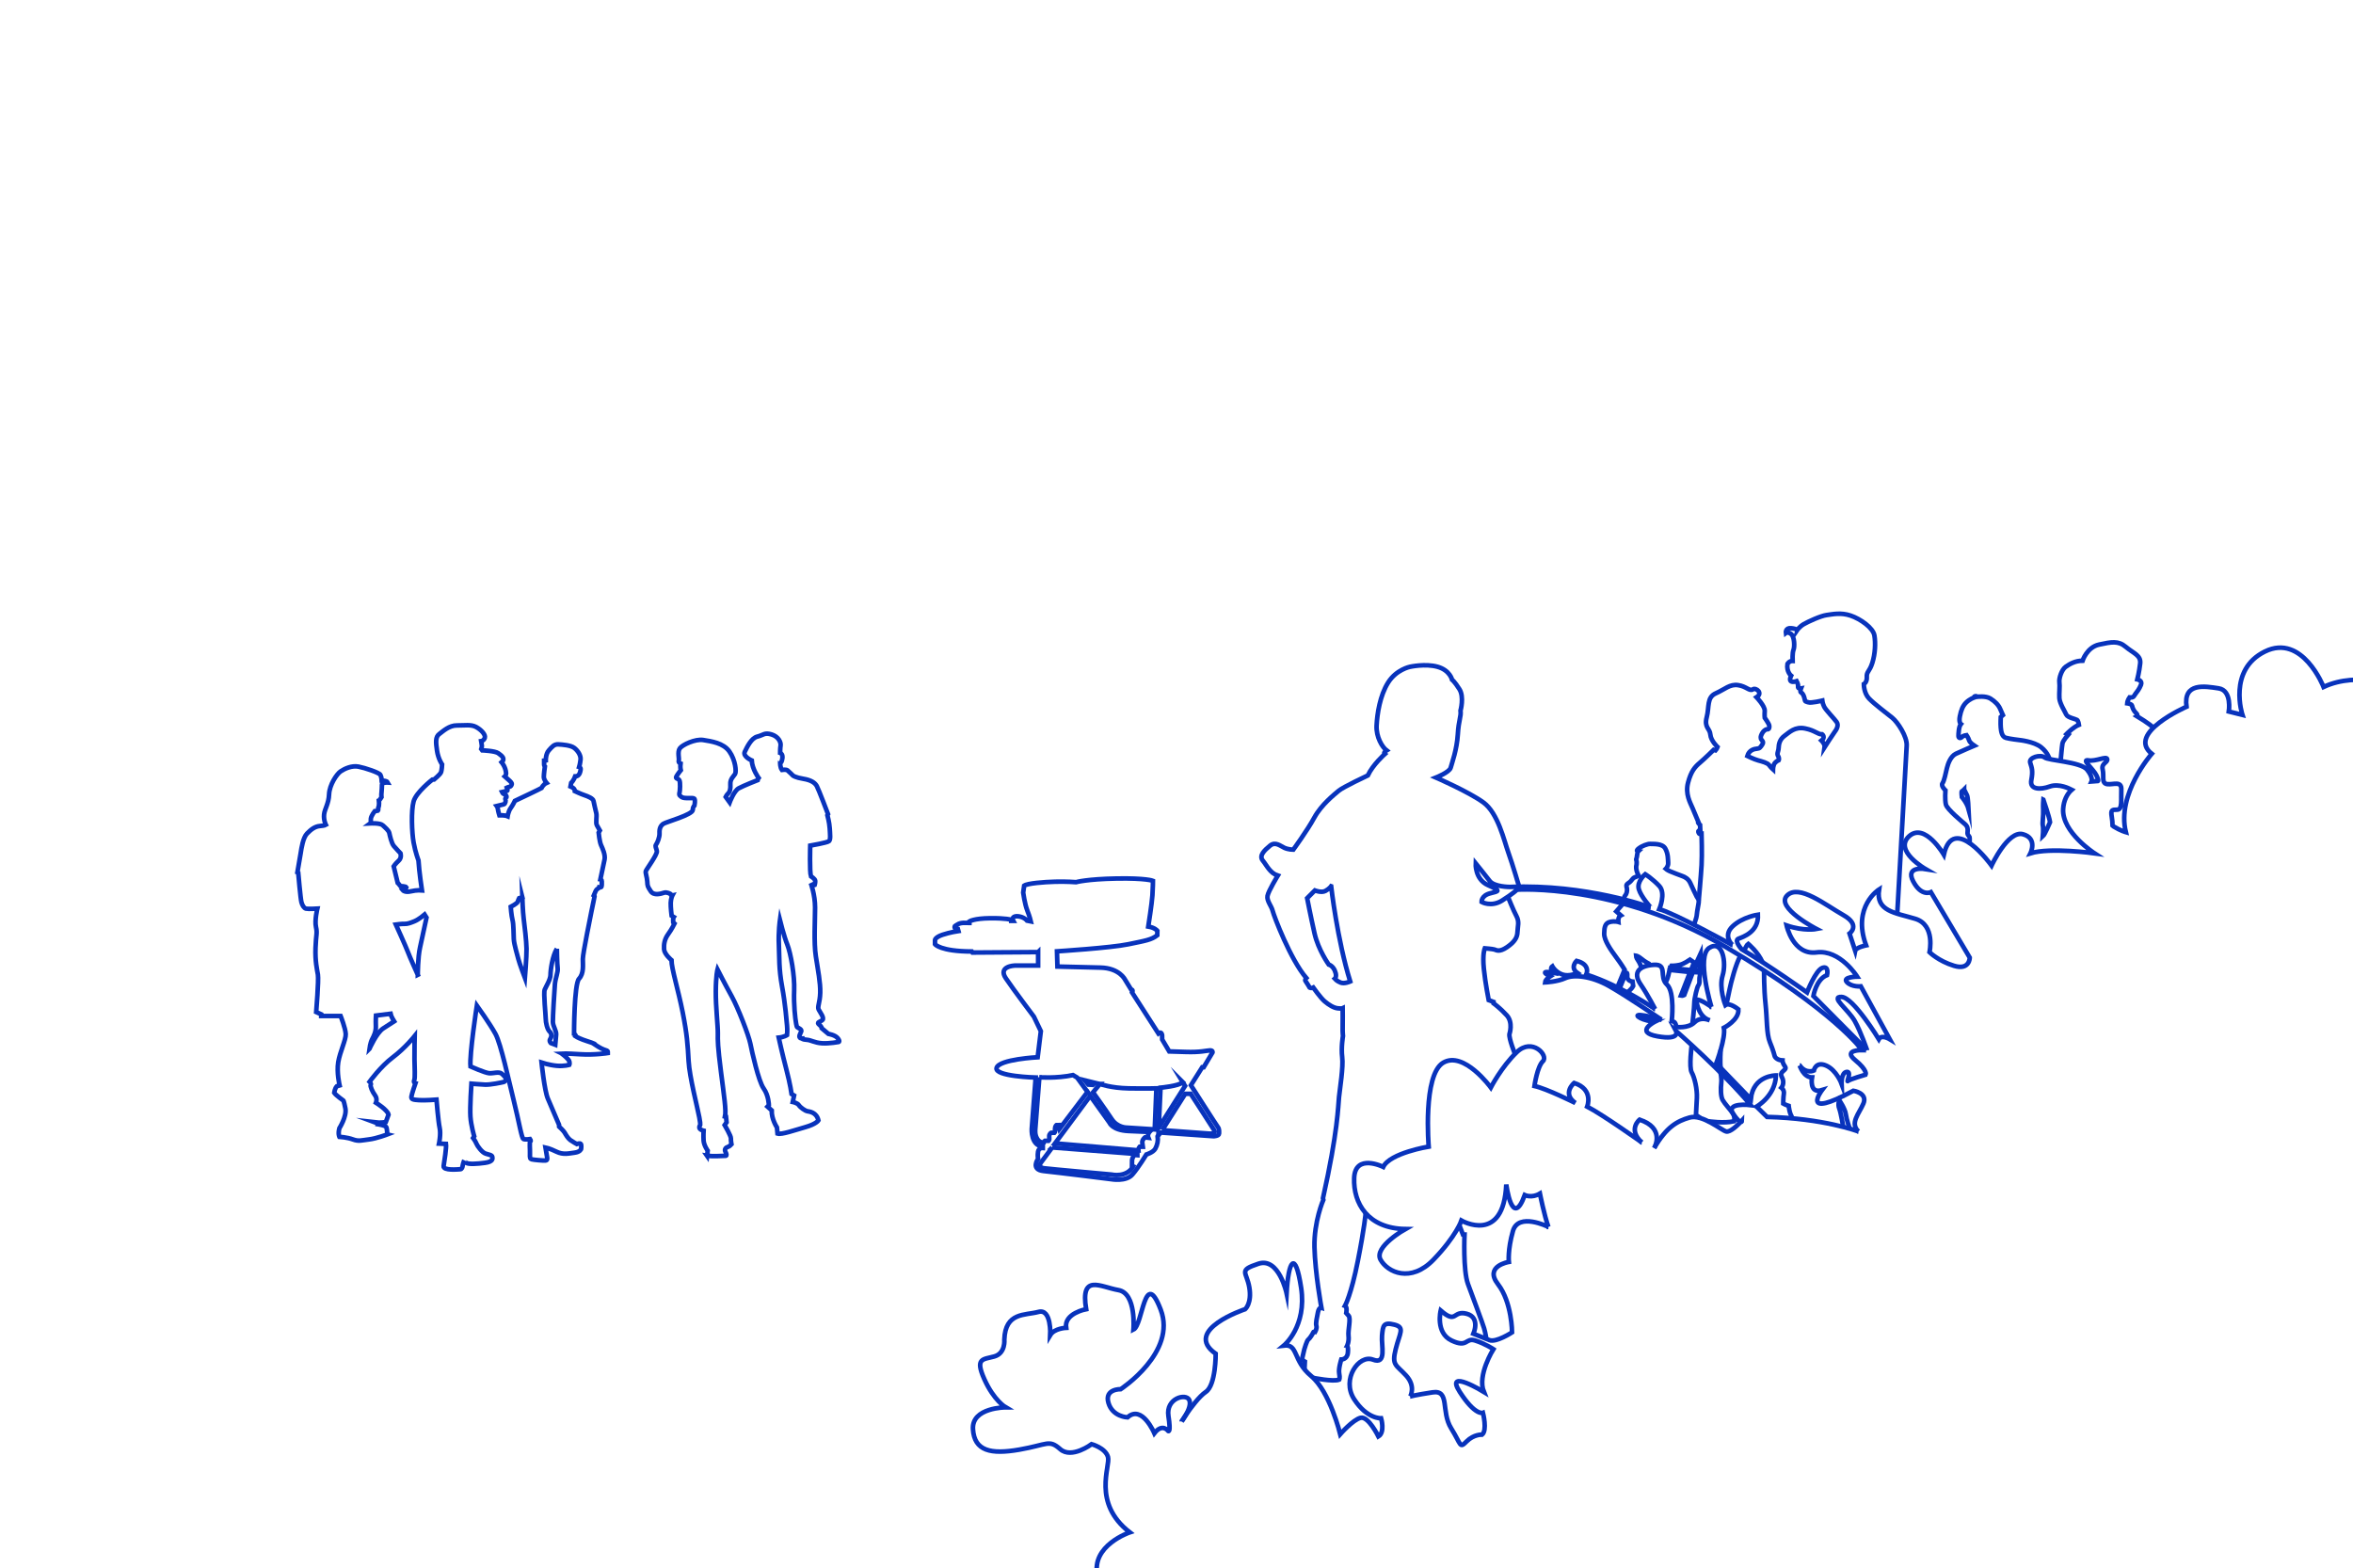 <?xml version="1.0" encoding="UTF-8"?>
<svg id="Layer_2" data-name="Layer 2" xmlns="http://www.w3.org/2000/svg" viewBox="0 0 4096 2730">
    <defs>
        <style>
            .cls-1 {
            fill: none;
            stroke: #0833BC;
            stroke-miterlimit: 10;
            stroke-width: 0.5em;
            }
        </style>
    </defs>
    <path class="cls-1"
          d="m674.24,1974.8s-18.59,7.12-31.85,8.7-17.8,3.76-28.09,0-23.54-4.55-23.54-4.55c0,0-2.57-5.14,0-14.84,0,0,13.25-20.77,10.48-34.62s-3.56-13.65-3.56-13.65c0,0-12.66-8.9-15.82-13.45,0,0,.79-7.71,4.55-11.47l4.75-1.38s-5.34-22.55-2.37-40.55,13.45-38.77,13.05-48.86-8.9-31.45-8.9-31.45h-33.82v-2.97l-8.7-3.96s4.55-55.58,2.97-65.08-4.95-23.14-4.15-46.48,3.36-25.12.79-36.59,2.37-31.85,2.37-31.85c0,0-16.22.99-19.78,0s-6.33-5.54-7.91-11.27-5.54-51.03-5.54-51.03l-1.48-.79s4.38-24.79,5.7-33.36,4.09-27.16,11.08-34.29,13.58-12.26,22.29-13.05,10.55-1.98,10.55-1.98c0,0-4.22-8.18-3.16-18.2s8.04-18.46,8.7-34.95,13.32-35.47,20.18-40.09,19.25-10.42,30.99-8.18,36,10.42,38.11,14.24,2.37,10.02,2.37,10.02c0,0,8.97,0,10.68,3.43,0,0-10.42-.66-10.29,3.82,0,0-.26,11.34-.79,14.11s0,7.52,0,7.52c0,0-3.43,5.54-4.48,5.93,0,0,1.05,8.18-1.19,12.79,0,0,.13,4.48-.4,4.75s-5.67.92-5.67.92c0,0-5.93,7.65-6.73,12.66s1.32,6.73-1.19,8.57c0,0,17.27-.92,21.63,3.16s10.68,9.23,11.6,13.58,3.82,17.8,7.91,22.68,11.6,12.66,11.6,12.66c0,0,2.51,7.78-3.16,12.92s-8.7,9.76-8.7,9.76l6.99,28.88s2.64,2.37,4.88,5.54c0,0,9.23.26,10.29,2.11,0,0-.92,3.56-6.33,5.01,0,0,3.69,4.48,14.11,1.98s19.25-1.71,19.25-1.71c0,0-5.01-33.36-6.07-52.22,0,0-5.27-13.45-8.44-30.99s-4.48-55.52,0-71.6,32.7-37.98,32.7-37.98l2.9-.13s10.15-8.44,11.87-12.13,2.11-14.11,2.11-14.11c0,0-6.73-9.49-8.84-24s-2.9-23.87,3.82-28.88,17.27-15.16,30.86-15.03,24.26-2.11,33.23,2.64,16.88,13.45,15.3,18.73-6.33,5.93-6.33,5.93c0,0,1.19,6.59,1.19,8.57s-1.05,5.14-1.05,5.14l1.71,2.37s22.29.79,27.96,5.01,13.05,9.23,5.8,15.69c0,0,7.12,8.18,7.78,19.38,0,0-.13,3.56-2.24,5.41l8.57,7.65s3.96,3.6,3.56,5.63-1.85,4.26-3.69,4.53-4.88,1.71-4.88,1.71c0,0,1.71,4.75.66,5.27s-9.23,2.37-9.23,2.37c0,0,1.19,2.77,4.88,4.09s3.03,4.62,3.03,4.62c0,0-2.77,2.11-1.85,3.96s.13,7.78-2.77,8.57-12.26,3.03-12.26,3.03c0,0,1.58,2.11,1.98,5.67s2.51,10.42,2.51,10.42c0,0,9.63-.4,14.37,1.71,0,0,1.32-8.7,5.27-14.11s7.38-12.66,7.38-12.66c0,0,17.14-8.31,26.11-12.4s20.31-10.02,20.31-10.02c0,0,2.77-6.2,8.7-8.84,0,0-4.75-5.54-4.75-10.55s1.85-18.07,1.85-18.07c0,0-1.32-1.32-1.32-3.43v-6.86l2.9-.4s-.26-11.08,5.14-17.14,9.23-11.08,16.62-10.68,21.63,1.45,27.82,6.2,11.74,12.92,10.95,20.31-2.37,12.66-2.37,12.66c0,0,3.05.66,2.45,5.01s-1.92,8.04-4.3,9.89-5.14,1.71-5.14,1.71c0,0-2.37,6.73-6.99,11.34l-1.19,6.2s4.09,1.71,5.93,3.82,1.71,4.35,1.71,4.35c0,0,10.02,4.75,16.35,6.86s15.3,5.8,16.09,10.15,3.56,16.09,4.88,21.49-1.45,16.62,1.05,20.97,5.14,8.97,5.14,8.97l-2.11,3.69s1.45,15.82,4.22,21.89,7.65,16.75,6.07,24.92-7.25,34.42-7.25,34.42c0,0,2.51.36,2.41,3.43s.59,9.99-1.48,10.38-3.16.2-3.16.2c0,0-.59,1.88-1.68,1.88,0,0-3.26,1.88-4.45,4.85s-2.97,7.12-2.97,7.12c0,0,1.19.59,1.19,1.78s-4.35,20.08-5.44,26.31-15,72.89-15,82.91,2.11,25.05-6.59,34.29-8.7,96-8.7,96c0,0,3.82,1.32,2.51,4.09,0,0,3.69,2.51,12.66,5.93s23.21,6.99,21.49,8.84c0,0,10.02,6.73,15.3,8.44s6.73,2.11,6.73,3.69v2.37s-22.81,3.69-47.74,2.11-31.52-1.19-31.52-1.19c0,0,3.03,1.45,1.98,2.24,0,0,10.02,7.78,10.55,12s0,5.27,0,5.27c0,0-9.23,2.9-22.29,1.71s-26.24-5.54-26.24-5.54c0,0,5.14,49.45,10.95,62.64s19.52,45.63,19.52,45.63l.13,3.16s7.65,7.12,9.63,10.55,5.67,9.89,9.89,12.92,11.21,6.86,11.21,6.86c0,0,5.8-2.24,7.12,0s.4,8.7.4,8.7c0,0-1.58,5.14-11.21,6.33s-19.65,4.22-31.78-1.71-18.99-7.25-18.99-7.25c0,0,2.37,13.58,2.9,17.54s-.4,4.88-3.3,5.14-20.57-1.19-23.47-2.11-3.43-1.71-3.16-9.76-1.19-21.23.66-21.63-.53-3.82-.53-3.82c0,0-8.18,1.32-11.47-.13s-7.91-30.99-16.62-65.8-22.55-99.69-32.04-117.1-32.44-49.45-32.44-49.45c0,0-13.05,84.66-11.08,106.02,0,0,25.22,11.18,32.44,11.77s16.91-3.26,21.96.79,7.71,8.9,7.71,8.9c0,0-.79,4.75-4.45,5.64s-22.55,4.95-32.24,4.55-23.84-1.68-23.84-1.68c0,0-2.77,40.98-1.71,57.07s6.59,34.55,6.59,34.55l-1.91,2.93s4.05,5.44,5.74,9.79,9.89,15.53,16.02,17.41,11.18,2.57,11.67,5.64,1.58,8.41-12.66,10.38-28.58,2.77-32.84,0-3.46-4.15-3.46-4.15c0,0-2.27,6.23-2.67,9.1s-1.19,6.13-4.25,6.23-30.26,2.97-28.88-5.64,5.04-32.04,4.15-38.47l-12.16-.49s3.49-16.68,1.12-27.23-5.54-49.32-5.54-49.32c0,0-20.11,1.58-30.2.89s-14.24-1.19-13.45-6.23,7.02-23.14,7.02-23.14c0,0-3.86-.99-2.08-5.34s.59-21.76.4-36.59.4-40.35.4-40.35c0,0-16.62,20.97-37.98,36.99s-40.55,42.53-40.55,42.53c0,0,3.36,3.16,1.98,5.34s2.97,12.26,7.52,18.4,1.58,12.86,1.58,12.86c0,0,20.31,12.59,21.89,20.77l-4.75,12.92s-9.49,1.71-18.2.66c0,0,3.96,1.45,3.82,3.03,0,0,14.24,1.98,15.43,5.41s1.58,12.4,1.58,12.4Z"/>
    <path class="cls-1"
          d="m643.19,1825.66s12.26-27.89,23.93-35.41,18.99-12.26,18.99-12.26c0,0-5.54-8.9-6.33-13.25l-25.32,3.16s-.59,8.31-.2,18.2-3.36,17.01-6.53,23.14-4.55,16.42-4.55,16.42Z"/>
    <path class="cls-1"
          d="m727.25,1696.89s0-30.11,3.96-47.69,11.27-51.8,11.27-51.8l-3.36-5.34s-9.89,8.51-17.6,11.67-12.46,4.75-17.41,4.55-15.03,1.19-15.03,1.19c0,0,17.41,38.18,20.77,47.27s17.41,40.15,17.41,40.15Z"/>
    <path class="cls-1"
          d="m969.36,1651.59s.4,26.51,1.38,33.63-3.76,16.81-4.75,27.69-3.76,58.55-3.56,66.07,6.13,15.43,5.74,21.76-1.52,18-1.52,18l-7.78-2.97s-3.36-3.36-1.19-6.73,3.68-8.9-.73-13.05-6.98-16.02-6.98-22.55-4.15-44.9-1.78-50.64,10.09-17.6,10.09-25.91,3.36-32.84,11.08-45.3Z"/>
    <path class="cls-1"
          d="m909.23,1561.99s.79,24.53,2.37,36.99,4.75,38.97,4.95,52.62-2.77,50.84-2.77,50.84c0,0-9.69-25.71-11.47-33.03s-7.32-24.92-7.91-34.42-.2-25.71-2.18-33.23-3.16-23.14-3.16-23.14c0,0,11.27-5.74,12.07-8.7s2.57-6.33,2.57-6.33l5.54-1.58Z"/>
    <path class="cls-1"
          d="m1230.86,2012.12l1.05-8.97s-6.59-9.23-7.12-17.67,0-17.14,0-17.14c0,0-8.44-1.85-7.38-6.59s2.98.26-.09-16.62-17.05-69.89-18.63-98.11-2.64-45.89-10.29-84.66-19.52-76.48-19.52-90.99c0,0-12.4-10.29-12.92-18.99s.79-17.41,7.12-26.11,11.08-18.46,11.08-18.46l-2.24-2.11s-.66-7.12.92-9.36l-3.69-2.24s-1.85-14.51-1.58-22.42,2.9-12.92,2.9-12.92c0,0-2.57.53-3.43-2.57,0,0-6.01-3.76-11.18-2.11s-17.7,5.67-23.1-2.7-5.6-8.64-6-16.75-3.63-14.97-2.51-18.26,20.24-28.95,19.19-34.75-3.56-8.18-1.45-11.21,6.46-12.4,6.07-20.18,1.85-12.79,6.59-16.09,50.51-15.56,51.49-24.26c0,0-.79-4.25,2.77-7.62,0,0,1.88-9.3-.2-11.87s-16.91.69-22.15-2.87-4.25-5.24-3.56-8.11,1.58-17.21-.3-20.97-7.71-2.37-5.24-6.82,7.62-10.78,7.62-10.78c0,0-1.29-4.95-.4-11.67,0,0-4.15-1.48-3.07-5.04s-2.67-15.13,1.78-21.36,27.1-16.81,40.75-14.54,35.01,4.95,45.59,19.98,12.36,35.11,9.89,39.16-8.8,8.85-8.21,17.63-.99,13.53-3.76,16.2-4.35,6.03-4.35,6.03l6.92,9.59s7.42-19.98,15.73-24.53,33.03-14.24,33.03-14.24c0,0,.69-2.77,1.58-3.76,0,0-11.18-15.43-11.97-30.46,0,0-16.02-7.02-12.07-15.13s11.18-23.84,21.86-26.41,12.16-7.52,24.63-3.76,16.62,14.14,15.82,19.19-.79,12.86-.79,12.86c0,0,3.07.89,3.86,5.34s-1.38,12.46-3.86,12.36c0,0,0,7.91,3.07,11.97,0,0,7.22-1.09,9.79.89s9.59,9.1,9.59,9.1c0,0,4.35,3.36,17.9,5.54s20.27,6.92,23.44,12.56,19.58,48.96,19.58,48.96l-1.09,1.88s3.46,12.56,4.05,22.85,1.78,19.78-1.29,22.35-32.64,7.71-32.64,7.71c0,0-1.38,45.99,1.29,53.51,0,0,7.32,4.35,7.42,7.91s-.99,7.12-.99,7.12c0,0-3.86,1.58-6.73-3.26,0,0,7.45,20.34,7.45,42.49s-2.37,60.92,1.32,84.92,8.18,46.15,7.65,63.56-5.27,24.26-2.64,29.27,10.02,14.51,6.59,17.93-11.08,3.96-6.07,7.91,4.75,6.59,4.75,6.59c0,0,8.44,7.12,11.6,9.76,0,0,11.6,1.85,16.09,7.38s2.11,6.59,2.11,6.59c0,0-16.09,3.16-29.27,2.37s-18.73-5.54-26.9-6.07-7.81-2.24-7.81-2.24c0,0-6.23.2-4.35-5.74s5.44-7.71.4-11.18-4.85-.69-6.43-8.9-4.48-33.4-3.43-58.19-6.07-64.79-11.87-79.21-12.92-42.64-12.92-42.64c0,0-2.9,20.66-1.85,42.64s-.26,41.23,5.54,72.61,7.91,60.66,8.7,68.31,0,16.35,0,16.35c0,0-5.54,3.69-14.51,4.48,0,0,6.07,27.69,13.19,54.86s9.23,43.25,9.23,43.25l4.35,2.64-2.37,11.27s8.11,1.58,10.68,5.54,10.68,9.69,14.64,10.48,16.02,1.78,19.38,16.02c0,0-3.76,6.33-22.55,11.67s-41.54,13.45-48.66,11.27l-.99-10.68s-9.69-14.64-9.1-29.67l-7.32-6.53,2.37-2.57s-.2-16.62-9.1-29.08-20.37-64.09-23.14-78.13-21.56-62.7-32.44-82.29-24.73-46.68-24.73-46.68c0,0-2.77,10.29-2.97,37.78s3.76,60.33,3.56,73.38-.2,22.35,5.34,66.07,9.49,68.44,7.12,78.73l1.78.4.99,9.69-3.36,4.75s11.08,18.99,10.88,23.14.99,10.29.99,10.29c0,0-3.56,3.96-6.53,4.75s-6.13,3.96-4.15,7.91,2.97,7.19.79,7.45-25.71,1.12-32.64,0Z"/>
    <path class="cls-1"
          d="m1910.51,2742.67c-11.87-52.22,56.17-75.16,56.17-75.16-66.46-51.43-33.23-115.52-37.98-131.35-4.74-15.82-28.48-22.15-28.48-22.15,0,0-34.81,26.11-54.59,8.7-19.78-17.4-21.37-7.91-71.21.8-49.85,8.7-78.33,2.37-80.71-35.61-2.37-37.98,56.97-37.98,56.97-37.98,0,0-20.57-11.87-37.19-49.05-16.61-37.19-2.37-34.02,17.41-39.56,19.78-5.54,17.41-29.28,17.41-29.28,1.58-48.26,36.39-41.93,59.34-48.26,22.94-6.33,20.57,40.35,20.57,40.35,7.12-11.87,27.69-12.66,27.69-12.66-3.95-25.32,34.82-32.44,34.82-32.44-10.29-62.5,24.52-38.77,56.17-33.23,31.65,5.54,26.11,68.84,26.11,68.84,16.62-7.92,18.99-109.19,47.47-34.82,28.49,74.38-69.62,138.46-69.62,138.46,0,0-28.49-.79-21.37,23.74,7.13,24.53,33.24,25.32,33.24,25.32,25.31-22.95,46.68,27.69,46.68,27.69,14.24-18.2,24.09-3.95,24.09-3.95,0,0,5.18,4.74.43-26.11-4.74-30.86,30.86-40.36,36.4-27.7,3.1,7.09-1.49,17.92-6.14,26.06-3.42,5.99-6.85,10.54-7.27,11.08"/>
    <path class="cls-1"
          d="m2056.88,2474.45s0-.02.04-.05c.31-.51,3.08-4.94,7.27-11.08,8.61-12.63,23.23-32.48,34.85-40.3,17.63-11.87,17.18-66.46,17.18-66.46-58.55-41.14,51.33-77.54,51.33-77.54,0,0,11.97-10.28,7.22-37.98-4.75-27.69-19.78-29.27,15.82-41.14,35.61-11.87,49.06,51.43,49.06,51.43,3.16-56.97,15.03-76.75,25.32-9.49,10.28,67.25-30.07,100.48-30.07,100.48,25.32-3.17,15.03,26.11,47.47,53.01,32.44,26.9,50.64,101.27,50.64,101.27,0,0,22.15-25.31,35.61-28.48,13.45-3.16,30.85,32.44,30.85,32.44,11.87-7.12,4.75-31.65,4.75-31.65,0,0-24.53,1.58-47.01-33.23-22.49-34.81,8.24-78.33,32.77-68.83,24.53,9.49,14.24-24.53,15.82-41.94,1.58-17.4,2.38-23.73,21.36-18.99,18.99,4.75,9.5,14.24,2.38,42.73-7.12,28.48.79,26.9,18.2,45.89,17.11,18.67,7.46,35.8,7.13,36.38"/>
    <path class="cls-1"
          d="m2454.86,2430.93h.01c.24-.07,8.38-2.44,38.76-7.12,30.85-4.74,14.24,33.23,32.44,62.51,18.19,29.27,14.24,35.6,26.9,22.94,12.66-12.66,26.9-11.86,26.9-11.86,9.49-7.13,1.58-37.98,1.58-37.98,0,0-13.45,5.54-40.35-36.4-26.9-41.93,41.93,0,41.93,0-11.87-29.27,16.62-74.37,16.62-74.37,0,0-14.24-9.5-31.65-15.04-17.41-5.54-12.66,13.46-41.14,0-28.49-13.45-18.99-52.21-18.99-52.21,28.48,24.52,20.57-.8,45.1,5.53,24.52,6.33,11.87,34.82,11.87,34.82,0,0,15.82,6.33,27.69,11.07,11.87,4.75,39.56-13.45,39.56-13.45,0,0,0-52.22-24.53-83.86-24.53-31.65,18.99-38.77,18.99-38.77,0,0-2.37-20.58,7.12-53.81,9.4-32.91,60.72-7.61,61.7-7.13"/>
    <path class="cls-1"
          d="m2695.38,2135.81h-.01c-7.11-19.79-14.75-58.02-14.75-58.02-14.25,8.44-26.38,2.64-26.38,2.64-22.15,60.66-32.17-18.46-32.17-18.46-4.75,104.96-78.07,62.77-78.07,62.77,0,0-8.97,26.9-48.53,68.04s-80.17,22.15-92.31,0c-12.13-22.15,43.26-53.27,43.26-53.27-65.41-1.06-90.73-44.84-89.15-88.62,1.59-43.78,50.64-19.52,50.64-19.52,11.61-24.26,79.12-35.34,79.12-35.34,0,0-10.55-125.01,25.32-146.11,35.87-21.1,82.81,43.26,82.81,43.26,0,0,18.47-35.87,45.37-61.72,26.9-25.84,55.38,6.33,45.36,15.83-10.02,9.49-14.77,43.25-14.77,43.25,21.63,4.75,71.21,29.54,71.21,29.54-23.74-16.88-2.11-34.82-2.11-34.82,34.81,11.08,22.68,41.15,22.68,41.15,27.22,14.13,93.9,61.49,94.94,62.23"/>
    <path class="cls-1"
          d="m2857.85,1988.65h-.01c-24.78-22.68-3.69-39.56-3.69-39.56,43.18,14.39,27.52,45.59,25.52,49.23"/>
    <path class="cls-1"
          d="m2879.47,1998.67c.07-.12.14-.24.2-.35,21.02-36.12,39.43-46.61,61.52-52.92,22.15-6.33,54.85,21.89,63.56,24.26,6.86,1.87,20.14-11.03,25.43-16.56,1.41-1.48,2.26-2.43,2.26-2.43,0,0,0,2.91-2.26,2.43-2-.44-5.73-3.5-12.77-13.51-15.04-21.36,30.06-15.82,30.06-15.82-45.89-55.39-130.02-129.23-130.02-129.23,0,0,8.97,16.88-32.18,9.49-41.14-7.38-3.69-25.84-3.69-25.84-19.51.52-41.67-12.66-25.32-11.08,16.1,1.56,35.26,7.71,35.86,7.9"/>
    <path class="cls-1"
          d="m2892.13,1775.02h-.01c-.89-.62-58.26-39.7-90.19-58.02-32.17-18.46-62.78-20.76-77.01-14.24-14.22,6.51-35.34,7.38-35.34,7.38.53-5.27,8.97-10.55,8.97-10.55-22.68-11.6,4.75-6.33,4.75-6.33-6.33-7.38-1.06-11.07-1.06-11.07,0,0,5.28,10.02,17.41,14.24s26.37-2.64,26.37-2.64c-13.71-9.49-1.58-21.1-1.58-21.1,25.32,6.33,16.88,23.74,16.88,23.74,60.19,19.37,118.81,59.5,119.72,60.12"/>
    <path class="cls-1"
          d="m2881.05,1756.56h-.01c-.29-.6-11.25-22.44-25.3-43.25-14.25-21.1-1.59-32.18,23.21-33.76,24.79-1.58,8.43,21.1,22.68,34.29,14.24,13.18,8.44,63.82,8.44,63.82,8.44.53,7.38,10.02,7.38,10.02,0,0,21.1,3.17,32.18-7.91,8.05-8.06,18.34-6.35,23.35-4.81,1.88.57,3.02,1.12,3.02,1.12-1.06-.32-2.06-.69-3.02-1.12-18.29-8.09-20.19-34.75-20.19-34.75,7.79-1.04,25.82,12.25,26.36,12.65"/>
    <path class="cls-1"
          d="m2979.16,1752.87h-.01c-.37-1.24-26.73-88.19-3.68-102.86,23.21-14.77,30.07,25.85,23.21,48s4.75,51.69,4.75,51.69c7.38-5.27,22.68,7.39,22.68,7.39,1.58,18.46-25.32,32.17-25.32,32.17,3.69,16.88-13.19,61.72-13.19,61.72l60.14,62.24c4.22-41.67,43.78-41.14,43.78-41.14-1.06,35.87-33.76,54.33-33.76,54.33l18.2,17.93c98.13,2.35,158.09,24.96,159.02,25.31"/>
    <path class="cls-1"
          d="m3234.99,1969.66h-.01c-15.01-15.04.8-30.07,8.71-48.52,7.91-18.45-17.4-22.36-17.4-22.36-94.16,50.96-54.6-1.12-54.6-1.12-22.94,7.12-17.4-22.15-17.4-22.15-14.81,0-21.17-19.94-21.36-20.57"/>
    <path class="cls-1"
          d="m3132.92,1854.93h.01c11.08,15.04,24.52,8.71,24.52,8.71,0,0,3.17-16.62,21.36-8.71,18.2,7.92,26.9,31.65,26.9,31.65,0,0-.79-18.99,8.71-20.57,9.49-1.58-.79,18.99,2.37,15.83s30.86-11.08,30.86-11.08c0,0,3.95-7.12-18.2-25.32-22.15-18.2,11.87-17.41,11.87-17.41,0,0-47.47-68.04-237.36-179.6-189.89-111.56-363.17-99.69-363.17-99.69,0,0-7.12,7.12-26.11,18.99-18.99,11.86-35.6,2.37-35.6,2.37,0,0-.79-11.08,15.03-15.03,15.82-3.96,18.99-3.96-3.96-14.25-22.94-10.28-21.36-37.97-21.36-37.97,0,0,16.62,20.57,24.53,30.85,7.91,10.29,34.81,10.29,34.81,10.29,132.74-5.5,243.65,35,245.26,35.59"/>
    <path class="cls-1"
          d="m2873.41,1579.59s-.01,0-.02-.01c-.62-.7-16.68-18.44-20.55-31.63-3.96-13.46,11.07-26.11,11.07-26.11,0,0,12.66,7.91,24.53,20.57,11.87,12.66,0,40.35,0,40.35,25.12,6.28,125.79,61.63,127.36,62.49"/>
    <path class="cls-1"
          d="m3015.82,1645.26s-.01,0-.02-.01c-.69-.65-17.02-16.16.02-32.43,17.41-16.61,44.31-20.57,44.31-20.57,1.58,30.07-26.11,38.77-34.02,41.94-7.91,3.16,5.54,18.19,5.54,18.19,45.89,26.91,113.93,75.17,113.93,75.17,0,0,15.04-38.77,26.9-42.73,11.87-3.95,7.92,12.66,7.92,12.66-18.99,7.12-23.74,36.4-23.74,36.4l93.35,94.13"/>
    <path class="cls-1"
          d="m2286.01,2398.6s35.13,7.21,45.22,3.06c0,0,1.58-2.77,0-10.88s3.56-24.13,3.56-24.13c0,0,10.29,0,11.47-11.47s-1.38-12.07-1.38-12.07c0,0,3.76-7.52,2.57-17.6s4.42-30.26.23-35.01l-4.19-4.75s2.18-10.88-2.18-12.46c0,0,10.68-19.32,22.29-77.87s13.71-83.53,13.71-83.53"/>
    <path class="cls-1"
          d="m2540.39,2132.89l6.25,16.18h2.77s-2.77,62.31,5.93,86.04,25.32,67.65,28.09,77.14,3.85,18.47,3.85,18.47"/>
    <path class="cls-1"
          d="m2637.21,1834.74s-10.93-27.02-9.61-34.67c0,0,6.86-20.04-4.75-32.7s-22.95-20.84-22.95-20.84v-2.37l-8.44-3.16s-5.8-28.75-8.44-54.59,1.58-35.6,1.58-35.6c0,0,13.45,1.05,16.88,2.11s8.44,5.01,21.63-3.96,18.2-16.88,18.46-26.64,3.69-17.41-1.85-27.69-14.77-33.62-14.77-33.62"/>
    <path class="cls-1"
          d="m2644.47,1543.54s-11.33-38.58-18.72-59.15-18.09-69.1-43.59-87.56-82.47-43.25-82.47-43.25c0,0,23.47-9.23,25.58-17.14s10.81-31.38,12.4-57.76,6.07-30.86,4.75-41.67c0,0,6.59-23.74-1.85-37.19s-12.92-16.62-12.92-16.62c0,0-3.69-16.35-25.05-22.42s-48.26,0-48.26,0c0,0-23.74,4.75-37.98,27.43s-18.99,54.33-20.04,74.64,10.02,37.98,17.41,43.52c0,0-6.59,3.96-3.16,6.33,0,0-20.84,18.46-29.54,37.19,0,0-43.25,20.31-50.64,26.64s-30.07,24-42.46,46.68-36.66,55.91-36.66,55.91c0,0-8.18,0-15.3-3.16s-15.82-11.6-25.32-3.69-19.52,17.14-12.4,25.85,12.4,21.63,26.11,26.11c0,0-16.35,26.64-17.93,35.34s6.86,17.41,8.97,26.11,30.86,84.66,58.55,116.84c0,0-3.16,2.9-1.32,5.27s7.12,11.34,7.12,11.34c0,0,2.9,1.85,6.33,0,0,0,12.66,17.93,19.78,24s15.56,11.34,22.68,12.13,8.7,0,8.7,0c0,0,.26,25.58,0,33.23s.53,15.03.53,15.03c0,0-3.43,19.78-1.32,36.92s-3.96,54.07-5.54,69.36-1.85,59.47-27.96,176.18l.66,2.64s-16.48,37.71-15.43,82.55,12.13,105.49,12.13,105.49c0,0-4.29-1.38-6.07,7.71s-4.15,18.99-2.77,23.54-1.98,10.29-1.98,10.29c0,0-2.37-1.19-3.56,1.58s-5.93,10.29-8.51,12.07-6.92,17.01-6.92,17.01l-3.76,16.22s.79,3.36,4.75,5.34l-.65,13.33"/>
    <path class="cls-1"
          d="m2317.19,1542.8s10.68,93.76,33.23,165.76c0,0-9.89,4.55-16.62,1.98s-10.29-6.73-10.29-6.73c0,0,3.36-2.77,1.58-9.69s-5.74-12.86-12.07-15.03c0,0-18.2-25.32-24.73-54.2s-12.86-61.32-12.86-61.32l13.45-13.45s11.47,4.55,18.4.79,9.89-8.11,9.89-8.11Z"/>
    <path class="cls-1"
          d="m2832.69,1727.63s7.68-5.62,10.25-11.16l-.99-7.71s-9.82-.79-9.26-9.49-2.6-5.14-2.6-5.14l-10.73,26.59"/>
    <path class="cls-1"
          d="m2815.48,1718.78l12.63-30.8s-4.95-8.51-14.64-21.56-21.16-29.47-20.97-41.14,1.78-18.4,10.09-20.37,14.57,0,14.57,0c0,0-.99-8.97,4.22-11.54l-7.78-6.79,10.62-12.2.37-1.61"/>
    <path class="cls-1"
          d="m2828.82,1566.29s-2.65-4.3,0-7.07,4.04-8.31,3.25-12.66-2.57-5.93,3.16-9.69,6.13-8.11,10.68-9.69,6.73-2.57,6.73-2.57c0,0-6.59-10.75-3.76-19.85,0,0,.4-4.35-.07-5.93s-.99-2.9-.07-4.62,1.12-10.42,2.84-12c0,0-4.95-.46.73-5.01s16.22-8.51,20.64-8.11,20.7-1.32,25.91,8.04,4.62,19.25,5.01,25.05-4.09,10.29-4.09,10.29c0,0,2.37,2.11,6.86,4.09s17.93,7.12,22.02,8.57,10.29,4.48,13.71,12,9.1,19.78,11.21,23.74,4.62,4.22,3.03,12.79-3.16,18.2-3.16,20.7-4.68,15.43-4.68,15.43"/>
    <path class="cls-1"
          d="m2857.42,1685.07s-2.08-7.76-5.77-12.91-3.82-8.44-3.82-8.44c0,0,3.89.53,9.59,5.41s12.96,8.57,12.96,8.57l1.1,2.67"/>
    <path class="cls-1"
          d="m2946.07,1782.65s3.3-28.8,3.3-36.91,5.14-27.89,6.92-30.07,2.37-5.14,1.98-9.3,2.04-13.52,2.04-13.52l-13.45-.66-15.03,39.96s-3.23,1.71-5.8,1.12l16.02-41.08-35.8-3.82s-3.08,18.15-7.47,22.13"/>
    <path class="cls-1"
          d="m2907.53,1685.07l36.1,3.71,5.34-13.25-7.12-4.95s-10.38,7.42-17.9,9.1-14.34,1.58-14.34,1.58l-2.08,3.81Z"/>
    <polygon class="cls-1" points="2948.97 1689.18 2960.31 1689.57 2960.74 1684.13 2952.63 1678.59 2948.97 1689.18"/>
    <polygon class="cls-1" points="2960.31 1660.1 2954.11 1673.65 2960.74 1678.59 2960.31 1660.1"/>
    <path class="cls-1"
          d="m2957.11,1567.2s3.85-42.46,4.91-61.19,0-54.07,0-54.07c0,0-3.75,1.05-4.91-1.85s-1.64-3.69,2.69-5.54l-.4-8.44s-5.11-4.22-3.09-5.54c0,0-5.63-13.45-9.85-23.47s-13.19-24.79-7.91-44.84,12.13-27.43,20.57-34.55,24-22.42,24-22.42l3.16.92s2.64-3.03,3.56-5.8c0,0-11.74-10.95-12.53-21.76s-11.08-11.87-6.33-30.07-.26-34.55,15.82-41.67,24.26-16.35,38.77-14.24,19.78,11.08,25.58,7.38,18.2,6.59,6.59,13.71c0,0,14.77,15.56,14.24,23.74s.01,12,.01,12c0,0,6.98,9.76,7.77,13.32s-.13,6.99-3.43,6.73-7.25,3.96-8.7,6.73-3.3,5.93-2.37,9.36,5.93,5.01,2.51,10.29-4.48,6.99-9.36,7.38-13.58,2.37-16.75,12.66c0,0,11.34,5.67,18.59,7.65s16.48,4.35,19.25,8.18,6.86,7.52,6.86,7.52c0,0,.13-7.91,3.56-11.47s6.33-4.48,6.33-4.48c0,0,1.58-2.64-1.05-7.25s.66-7.52.92-13.98,1.71-15.03,10.29-21.23,18.07-16.48,36-12.79,21.49,10.42,29.54,10.15c0,0,6.33,5.01-1.19,10.95,0,0,6.2,5.93,5.41,11.47,0,0,14.7-22.95,17.47-26.51s7.71-11.27,3.56-17.21-18.99-20.97-21.76-26.7-3.36-10.68-3.36-10.68c0,0-19.38,4.75-24.33,2.97s-5.34-.59-6.33-5.74-3.16-9.89-5.93-11.08-.4-7.32-.4-7.32c0,0-5.74.99-5.14-3.16s-2.37-9.49-2.37-9.49c0,0-16.81,5.93-9.69-9.49,0,0-8.51-6.92-6.33-20.57,0,0,2.97-5.34,8.9-5.14,0,0-.59-14.24,1.58-19.38s1.78-22.55-3.96-27.3-9.3-1.98-9.3-1.98c0,0-1.38-9.49,9.3-8.31s10.09,3.56,10.09,3.56c0,0,4.15-6.13,11.47-10.48s29.67-14.64,40.15-16.02,24.73-4.75,41.74.99,39.16,21.36,41.34,34.62,1.38,31.65-3.56,47.47-10.29,15.23-9.69,24.73-5.14,12.46-5.14,12.46c0,0-.2,15.43,9.1,25.12s30.86,25.71,40.35,33.43,26.11,32.84,25.12,48.66-16.43,292.43-16.43,292.43"/>
    <path class="cls-1" d="m2944.85,1819.31s-5.04,38.52,0,47.49,9.78,29.54,8.99,44.57-1.58,29.54-1.58,29.54l8.04,5.59"/>
    <path class="cls-1"
          d="m2973.42,1951.87s27.63,4.1,45.3,0c0,0,2.01-7.52-2.43-13.99s-14.19-16.75-17.62-23.08-3.44-20.04-2.38-29.27-1.41-18.36-1.41-18.36"/>
    <path class="cls-1" d="m2995.26,1827.58s-1.48,21.21,0,31.32"/>
    <path class="cls-1" d="m3005.09,1748.86s3.35-14.71,5.72-26.58,10.6-43.52,18.75-58.55"/>
    <path class="cls-1" d="m3036.2,1655.08s3.62-9.55,7.05-11.93c0,0,17.06,14.04,24.76,31.81"/>
    <path class="cls-1"
          d="m3070.84,1689.57s-.42,31.12,2.48,57.76,1.58,52.48,7.65,66.99,8.44,24.53,8.44,24.53c0,0,2.64,6.59,13.45,7.12,0,0-.26,4.22,4.48,10.81s-11.34,7.65-5.54,18.2-.79,18.46-.79,18.46c0,0,5.27,3.96,4.22,10.55s-1.05,17.14-1.05,17.14c0,0,5.01,2.64,9.49,3.96,0,0,1.58,15.56,6.59,20.04"/>
    <path class="cls-1"
          d="m3208.62,1961.72s-3.96-24.5-6.86-31.89,0-14.51,0-14.51c0,0,10.02,14.51,11.34,24.26s6.84,25.22,6.84,25.22"/>
    <path class="cls-1"
          d="m3428.49,1467.56s.64-8.23,0-10.41-4.2-3.16-3.41-8.7-.2-9.89-4.15-13.45-31.65-25.91-33.63-34.62-.79-24.53-.79-24.53c0,0-8.31-7.71-5.14-12.26s5.74-18.2,7.71-26.31,6.54-20.77,15.63-25.12,32.04-14.04,32.04-14.04c0,0-7.81-5.14-9-9.3s-4.55-9.1-4.55-9.1c0,0-5.34.59-8.11,3.36s-5.84,1.78-5.84-1.88.3-16.02,4.15-20.77c0,0-3.86-2.77-1.78-13.45s5.14-18.4,11.18-24.23,13.25-8.31,13.25-8.31c0,0-.2-1.78,2.08-2.47s3.66.99,3.66.99c0,0,14.93-1.98,23.04,3.07s14.34,11.47,17.11,18.3,4.55,10.58,4.55,10.58l-3.66,3.26s-.59,11.97,0,18.2,1.68,16.12,9,18.1,22.95,3.76,22.95,3.76c0,0,25.71,2.47,38.18,12.46s14.68,20.85,14.68,20.85"/>
    <path class="cls-1"
          d="m3250.02,1828.03s0-.01-.01-.02c-.31-.94-10.44-31.14-21.35-50.61-11.08-19.78-43.52-42.73-22.95-41.94,20.58.79,64.88,73.58,64.88,73.58,4.75-8.7,18.99,0,18.99,0l-50.37-92.04s-15.83,1.58-24.26-7.38c-8.44-8.97,17.93-9.5,17.93-9.5,0,0-29.54-47.47-70.68-42.2-41.15,5.28-52.22-46.94-52.22-46.94,30.59,10.55,52.22,6.2,52.22,6.2,0,0-72-37.19-51.43-58.16,20.57-20.97,67.25,16.62,98.11,34.02,30.86,17.41,10.68,32.05,10.68,32.05l9.89,30.06c1.19-5.93,18.99-9.49,18.99-9.49-24.92-67.65,22.55-97.32,22.55-97.32-5.94,37.98,27.3,40.35,62.9,51.03,35.6,10.68,24.92,58.16,24.92,58.16,0,0,15.43,15.43,42.73,23.73,27.3,8.31,27.3-14.24,27.3-14.24l-67.65-113.93s-16.62,8.31-30.86-18.99c-14.24-27.3,21.36-21.36,21.36-21.36,0,0-55.78-32.05-28.48-56.97,27.3-24.92,60.53,32.04,60.53,32.04,16.61-73.58,83.07,18.99,83.07,18.99,0,0,28.49-61.71,54.6-54.59,26.11,7.12,13.05,33.23,13.05,33.23,34.42-10.68,111.56,0,111.56,0,0,0-56.97-36.79-54.59-77.14.87-14.77,6.98-26.51,14.85-33.38l-2.34-1.15s-19.24-10.57-35.85-4.64c-16.62,5.94-35.21,5.54-32.05-11.08,3.17-16.61.8-21.36-1.97-30.46-2.77-9.1,18.19-14.63,24.92-9.1,6.72,5.54,62.9,7.58,73.98,21.2,11.07,13.62,7.91,20.74,7.91,20.74l10.28-.79s3.57,1.58-1.58-9.5c-5.14-11.07-27.29-28.88-14.24-26.5,13.06,2.37,32.04-8.31,32.84-1.98.79,6.33-10.69,6.78-7.92,18.03,2.77,11.24-2.69,23.95,7.96,25.31,10.64,1.36,25.27-6.44,24.48,9.92-.79,16.37,2.38,34.56-7.12,34.56s-11.47.4-9.49,12.66c1.92,11.89.92,14.37.99,14.64l2.3,1.99h0c11.47,7.12,21.23,9.88,21.23,9.88-16.62-66.46,45.09-136.49,45.09-136.49-45.09-35.6,60.53-81.89,60.53-81.89-5.93-42.72,32.05-35.6,55.78-32.04,23.74,3.56,17.8,40.35,17.8,40.35l23.74,5.94s-26.11-78.33,39.17-110.38c65.27-32.04,102.06,61.72,102.06,61.72,60.53-28.49,135.3,0,135.3,0"/>
    <path class="cls-1"
          d="m3419.04,1374.37s-2.67,2.77-3.86,3.07,0,10.09,0,10.09c0,0,8.6,9.79,11.57,20.67,0,0-.99-20.18-2.57-23.54s-5.14-10.29-5.14-10.29Z"/>
    <path class="cls-1"
          d="m3557.01,1392.21s10.55,30.59,11.6,39.03c0,0-9.1,21.63-12.53,24.66,0,0,1.19-13.19,0-18.46s1.19-17.93.66-27.3.26-17.93.26-17.93Z"/>
    <path class="cls-1"
          d="m3587.05,1324.81s2.21-25.5,3.19-30.64,10.09-15.43,10.09-15.43l-2.57-1.38s11.67-11.87,21.16-15.63c0,0-.99-6.92-3.36-8.51s-16.42-4.15-18.59-9.1-11.47-19.58-12.07-28.48.99-21.16,0-27.89,3.76-21.76,10.88-26.9,17.01-10.68,29.47-10.68c0,0,7.52-23.54,28.88-28.09s33.23-7.12,46.29,3.96,26.7,14.64,25.12,28.88-4.95,27.69-4.95,27.69c0,0,9.3,1.98,6.33,9.49s-6.73,11.87-9.69,15.82-2.37,6.73-10.29,6.13c0,0-3.56,4.95-3.96,10.29,0,0,7.91.99,8.51,4.35s2.57,8.51,6.73,12.46,1.58,5.54,1.58,5.54c0,0,23.08,13.8,28.75,20.25"/>
    <path class="cls-1"
          d="m1807.12,1657.4v23.47h-40.88s-29.54,1.05-15.3,22.15,48.79,66.73,48.79,66.73l12.13,25.32-5.54,45.36s-66.99,3.43-71.47,18.46,68.04,16.88,68.04,16.88l-6.86,89.67s-1.58,29.27,19.25,30.33v2.62s-7.1-.64-8.24,6.33-.05,12.66-.05,12.66c0,0-13.47,18.74,9.74,21.12s117.63,14.24,117.63,14.24c0,0,25.71,4.75,36.79-8.04s24.4-34.95,24.4-34.95c0,0,12.26-3.69,15.69-10.29s5.01-13.32,3.96-21.23l5.27-6.73,92.31,6.46s9.36-.4,9.36-4.62.53-7.91-2.11-11.34-46.95-72.79-46.95-72.79l19.78-31.38h2.51l15.43-25.85s.92-3.69-4.75-3.43-16.75,3.56-42.2,2.64-28.48-.92-28.48-.92l-12.26-20.7-.13-7.52s-.66-7.52-6.46-3.03l-45.76-71.21s2.77-4.88-1.85-5.41l-10.68-17.41s-9.63-19.78-42.46-20.57-75.03-1.85-75.03-1.85l-.79-26.51s93.36-5.93,123.96-12.26,40.22-7.65,50.64-15.69l.13-7.78s-4.09-5.41-15.82-7.38c0,0,6.33-40.22,7.25-54.33s.92-25.32.92-25.32c0,0-12-4.88-63.43-3.96s-70.42,6.33-70.42,6.33c0,0-16.48-1.32-36.26-.79s-48.26,2.77-54.07,6.86l-1.71,12.13s2.64,19.52,7.12,30.99,6.2,19.12,6.2,19.12l-6.59-1.32s-3.96-5.27-12.66-7.12-14.9,1.05-11.34,7.52h-3.56v-1.98s-8.7-2.9-36.79-2.64-36,5.54-36,5.54v2.64l-10.42-.13s-5.01.13-8.57,1.85-6.33,3.96-6.33,3.96c0,0-2.64,4.88,5.27,5.14l.92,3.3s-14.64,2.11-27.56,6.46-13.19,9.1-13.19,9.1v7.38s9.1,12.53,64.09,12.66l1.19,1.85,114.2-.79Z"/>
    <path class="cls-1"
          d="m1809.23,1875.31s29.47,2.37,58.55-3.76l7.14,4.21,18.18,25.06-49.05,64.68s-1.12-3.63,1.52-6.99l-6.59.13s-2.18,1.52-2.44,5.74.4,6.4-.92,7.52h-5.6s-3.82,1.65-3.56,6.4.53,6-1.05,7.58h-6.46s-1.78,1.19-2.11,2.97c0,0-6.53,1.12-11.01-5.93s-3.89-13.91-3.56-18.13,6.99-89.47,6.99-89.47Z"/>
    <path class="cls-1"
          d="m1831.65,1997.48l-20.04,26.9s-5.41,7.91,5.8,9.36,117.49,10.95,117.49,10.95c0,0,25.98,6.2,37.71-14.24l-2.11-.92.13-9.49s-.13-4.88,4.48-9.49l4.75.4v-1.98l-148.22-11.47Z"/>
    <polygon class="cls-1" points="1888.25 1880.65 1894.48 1888.07 1902.4 1888.56 1906.35 1885.1 1888.25 1880.65"/>
    <path class="cls-1" d="m2023.12,1967.42l79.52,5.8s15.69,1.98,10.95-5.8-40.88-63.3-40.88-63.3h-9.49l-40.09,63.3Z"/>
    <path class="cls-1" d="m2058.99,1883.95l3.96,6.46-45.89,72.53,3.16-69.49s31.52-2.77,38.77-9.49Z"/>
    <path class="cls-1"
          d="m1914.59,1886.98s19.38,7.12,50.11,7.65,48.26,0,48.26,0l-2.9,71.47-49.05-3.16s-16.09,0-25.85-14.9-32.44-46.55-32.44-46.55l11.87-14.51Z"/>
    <path class="cls-1"
          d="m1897.85,1907.68l33.36,46.55s4.88,13.32,33.1,14.64,36.66,1.58,36.66,1.58c0,0-4.22,4.62-1.98,10.15l-5.8-.66s-5.14,3.95-4.75,8.97.79,7.39.79,7.39h-5.41s-2.64,2.9-2.24,6.2l-145.05-12.13,61.32-82.68Z"/>
</svg>